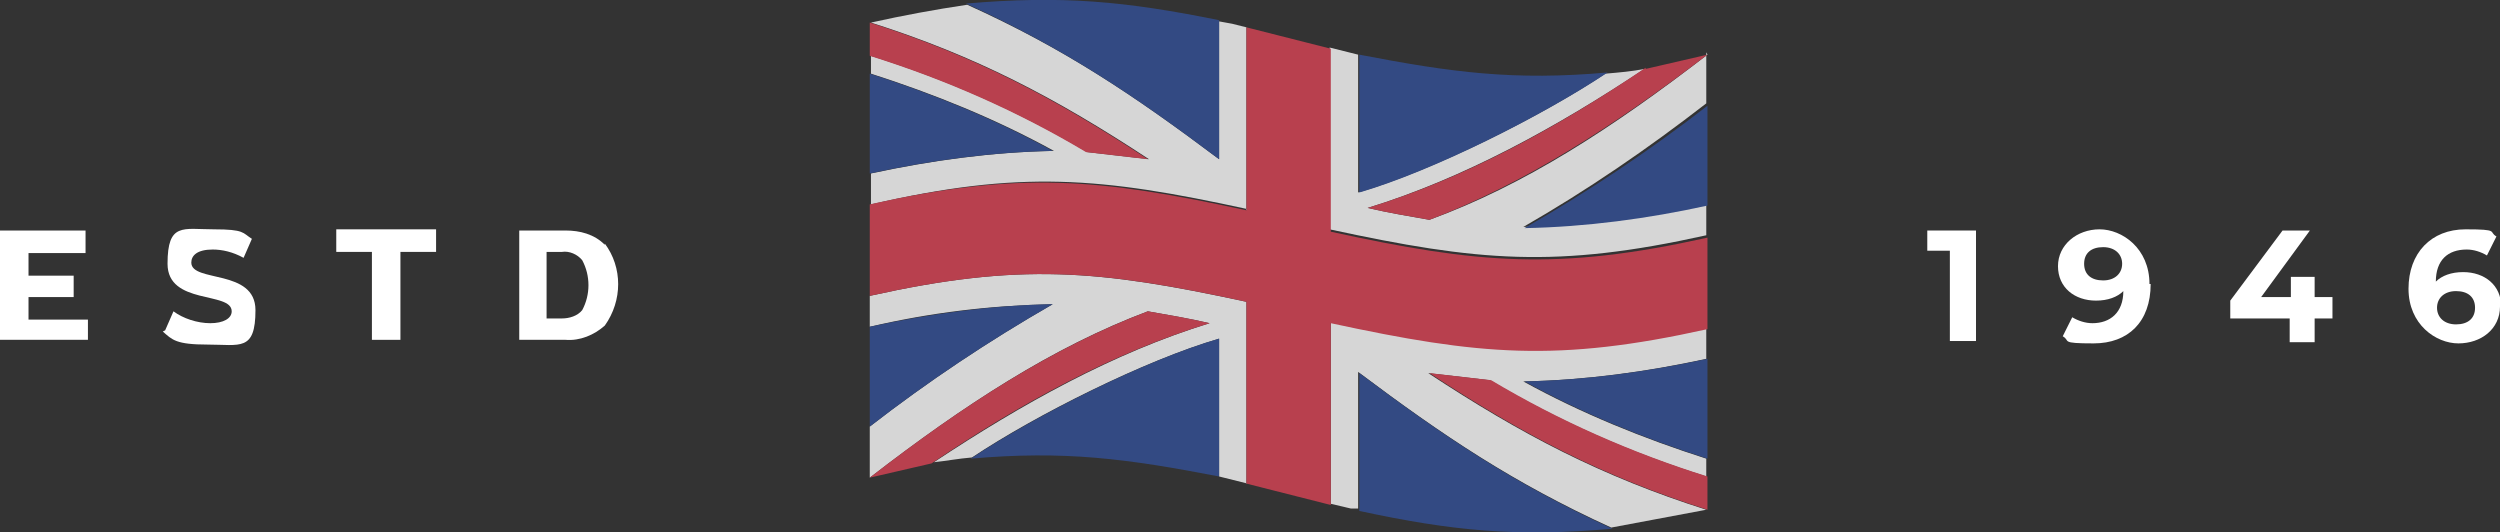 <?xml version="1.0" encoding="UTF-8"?>
<svg id="_1170px_grid" data-name=" 1170px grid" xmlns="http://www.w3.org/2000/svg" version="1.1" viewBox="0 0 210.4 44.8">
  <rect x="0" y="0" width="210.4" height="44.8" fill="#333333" stroke="none"/>
  <defs>
    <style>
      .cls-1 {
        fill: #335097;
      }

      .cls-1, .cls-2, .cls-3 {
        fill-rule: evenodd;
      }

      .cls-1, .cls-2, .cls-3, .cls-4 {
        stroke-width: 0px;
      }

      .cls-5 {
        opacity: .8;
      }

      .cls-2 {
        fill: #d94355;
      }

      .cls-3, .cls-4 {
        fill: #fff;
      }
    </style>
  </defs>
  <g class="cls-5">
    <path class="cls-3" d="M104.9,40.7v-15.3c-12.5-2.7-19.1-3.3-31.7-.5v2.6c5.1-1.2,10.2-1.8,15.4-1.9-5.4,3.1-10.5,6.5-15.4,10.3v4.3c7.9-6.1,15.4-11,23.4-14,1.7.3,3.5.6,5.2,1-8.1,2.5-15.8,6.8-23.2,11.7,1-.1,2-.3,3.2-.4,5.4-3.6,14.6-8.2,20.8-10v11.6l2.4.6Z"/>
    <path class="cls-3" d="M104.9,17.7V2.3l-1.2-.3-1.1-.2v11.6c-7.2-5.4-13-9.3-21.2-13-2.7.4-5.4.9-8.1,1.5,8.8,2.8,15.5,6.3,23.4,11.5-1.7-.2-3.5-.4-5.2-.6-5.7-3.4-11.8-6.1-18.2-8.1v1.5c5.3,1.7,10.5,3.8,15.4,6.5-5.2.1-10.3.8-15.4,1.9v2.6c12.6-2.9,19.3-2.3,31.7.4Z"/>
    <path class="cls-3" d="M143.7,4.6c-7.9,6.1-15.4,11-23.4,13.9-1.7-.3-3.5-.6-5.2-1,8.1-2.5,15.9-6.8,23.3-11.7-1,.2-2.1.3-3.3.4-5.4,3.6-14.6,8.2-20.8,10V4.6l-2.4-.6v15.3c12.5,2.7,19.1,3.3,31.7.5v-2.6c-5.1,1.2-10.2,1.8-15.4,1.9,5.4-3.1,10.5-6.6,15.4-10.4v-4.3h0Z"/>
    <path class="cls-3" d="M112,27.1v15.3l1.7.4h.6c0,.1,0-11.5,0-11.5,7.2,5.4,13,9.3,21.3,13.1l8-1.5c-8.8-2.8-15.5-6.3-23.4-11.5,1.7.2,3.5.4,5.2.6,5.7,3.4,11.8,6.1,18.2,8.1v-1.5c-5.3-1.7-10.5-3.8-15.4-6.5,5.2-.1,10.3-.8,15.4-1.9v-2.6c-12.5,2.8-19.2,2.2-31.7-.5Z"/>
    <path class="cls-1" d="M73.2,27.5v8.4c4.9-3.8,10-7.2,15.4-10.3-5.2.1-10.3.8-15.4,1.9h0ZM143.7,17.3v-8.4c-4.9,3.8-10,7.2-15.4,10.3,5.2-.1,10.4-.8,15.4-1.9h0ZM143.7,30.2v8.4c-5.3-1.7-10.5-3.8-15.4-6.5,5.2-.1,10.3-.8,15.4-1.9h0ZM114.4,43v-11.6c7.2,5.4,13,9.3,21.3,13.1-8.1.7-13.4.2-21.3-1.5h0ZM114.4,4.6v11.6c6.2-1.8,15.5-6.5,20.9-10.1-7.9.7-13.1,0-20.9-1.5h0ZM73.2,14.6V6.2c5.3,1.7,10.5,3.8,15.4,6.5-5.2.1-10.3.8-15.4,1.9h0ZM102.6,1.8v11.6c-7.2-5.4-13-9.3-21.3-13.1,8.1-.7,13.4-.2,21.3,1.4h0ZM102.6,40.2v-11.7c-6.2,1.8-15.5,6.5-20.9,10.1,7.9-.7,13.1,0,20.9,1.5h0Z"/>
    <path class="cls-2" d="M104.9,2.3v15.4c-12.5-2.7-19.1-3.3-31.7-.5v7.7c12.6-2.8,19.3-2.2,31.7.5v15.3l7.1,1.8v-15.3c12.5,2.7,19.1,3.3,31.7.5v-7.7c-12.6,2.8-19.3,2.2-31.7-.5V4.1l-7.1-1.8h0ZM143.7,42.9c-8.8-2.8-15.5-6.3-23.4-11.5,1.7.2,3.5.4,5.2.6,5.7,3.4,11.8,6.1,18.2,8.1v2.8h0ZM138.5,5.7c-7.4,5-15.2,9.3-23.4,11.8,1.7.4,3.5.7,5.2,1,7.9-3,15.4-7.8,23.4-13.9l-5.2,1.2h0ZM73.2,1.9c8.8,2.8,15.5,6.3,23.4,11.5-1.7-.2-3.5-.4-5.2-.6-5.7-3.4-11.8-6.1-18.2-8.1V1.9h0ZM78.4,39c7.4-5,15.2-9.3,23.4-11.8-1.7-.4-3.5-.7-5.2-1-7.9,3-15.4,7.8-23.4,14l5.2-1.2h0Z"/>
  </g>
  <g>
    <path class="cls-4" d="M166.3,19.4v9.3h-2.2v-7.6h-1.9v-1.7h4Z"/>
    <path class="cls-4" d="M181,23.9c0,3.2-1.9,5-4.8,5s-1.9-.2-2.6-.6l.8-1.6c.5.3,1.1.5,1.7.5,1.5,0,2.6-.9,2.6-2.7-.5.5-1.3.8-2.3.8-1.8,0-3.2-1.1-3.2-2.9s1.6-3.1,3.5-3.1,4.2,1.6,4.2,4.6ZM178.6,22.2c0-.8-.6-1.4-1.6-1.4s-1.6.5-1.6,1.4.6,1.4,1.6,1.4,1.6-.6,1.6-1.4Z"/>
    <path class="cls-4" d="M196.3,26.8h-1.5v2h-2.1v-2h-5v-1.5l4.4-5.9h2.3l-4.1,5.6h2.5v-1.7h2v1.7h1.5v1.8Z"/>
    <path class="cls-4" d="M210.4,25.8c0,1.9-1.6,3.1-3.5,3.1s-4.2-1.6-4.2-4.6,1.9-5,4.8-5,1.9.2,2.6.6l-.8,1.6c-.5-.3-1.1-.5-1.7-.5-1.6,0-2.6.9-2.6,2.7.5-.5,1.3-.8,2.3-.8,1.8,0,3.2,1.1,3.2,2.9ZM208.3,25.9c0-.9-.6-1.4-1.6-1.4s-1.6.6-1.6,1.4.6,1.4,1.6,1.4,1.6-.5,1.6-1.4Z"/>
  </g>
  <path class="cls-4" d="M7.4,26.7v1.9H0v-9.2h7.2v1.9H2.4v1.9h3.8v1.8h-3.8v1.9h5,0Z"/>
  <path class="cls-4" d="M36.7,21.2h-3v7.4h-2.4v-7.4h-3v-1.9h8.4v1.9h0Z"/>
  <path class="cls-4" d="M50.9,20.5c1.5,2,1.5,4.8,0,6.9-.9.8-2.1,1.3-3.3,1.2h-3.9v-9.2h3.9c1.2,0,2.4.3,3.3,1.2ZM49,26.1c.7-1.3.7-2.9,0-4.2-.4-.5-1.1-.8-1.7-.7h-1.3v5.6h1.3c.6,0,1.3-.2,1.7-.7h0Z"/>
  <path class="cls-4" d="M13.9,27.8l.7-1.6c.8.6,2,1,3.1,1s1.8-.4,1.8-1c0-1.7-5.4-.5-5.4-4s1.3-2.9,3.9-2.9,2.4.3,3.2.8l-.7,1.6c-.9-.5-1.8-.7-2.6-.7-1.3,0-1.8.5-1.8,1.1,0,1.7,5.4.5,5.4,4s-1.3,2.9-4,2.9-3-.4-3.8-1.1Z"/>
</svg>